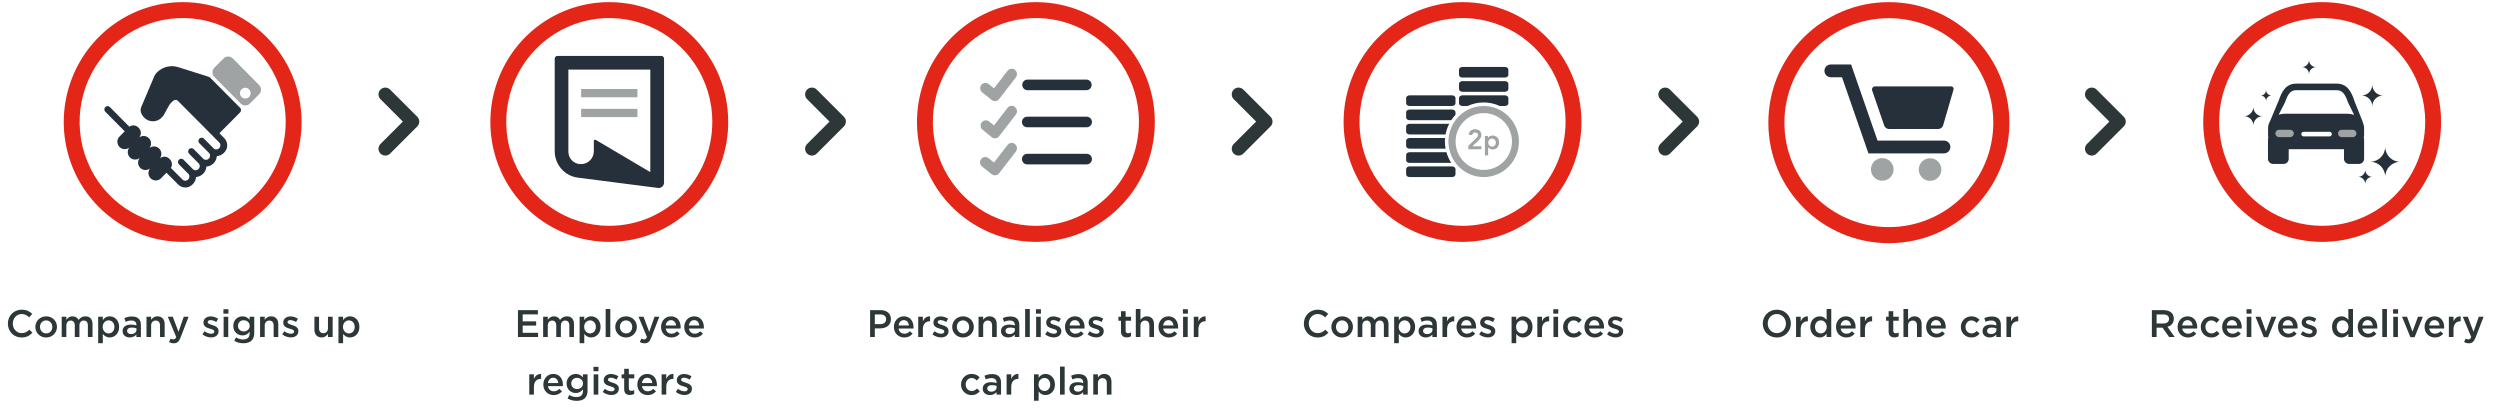 <svg height="192" viewBox="0 0 1172 192" width="1172" xmlns="http://www.w3.org/2000/svg"><g fill="none" fill-rule="evenodd"><g fill-rule="nonzero"><g fill="#2d3737" transform="translate(242.818 144.86)"><path d="m0 13.14h9.432v-1.98h-7.218v-3.384h6.318v-1.98h-6.318v-3.276h7.128v-1.98h-9.342z"/><path d="m11.808 13.14h2.178v-5.364c0-1.458.828-2.358 2.034-2.358s1.926.828 1.926 2.304v5.418h2.178v-5.364c0-1.53.846-2.358 2.034-2.358 1.224 0 1.926.81 1.926 2.322v5.4h2.178v-6.066c0-2.322-1.26-3.636-3.33-3.636-1.44 0-2.448.666-3.204 1.674-.504-1.008-1.476-1.674-2.844-1.674-1.458 0-2.286.792-2.898 1.638v-1.44h-2.178z"/><path d="m28.908 16.02h2.178v-4.356c.666.882 1.656 1.674 3.24 1.674 2.25 0 4.41-1.782 4.41-4.932v-.036c0-3.168-2.178-4.932-4.41-4.932-1.548 0-2.538.792-3.24 1.782v-1.584h-2.178zm4.896-4.572c-1.476 0-2.772-1.224-2.772-3.042v-.036c0-1.818 1.296-3.042 2.772-3.042s2.718 1.206 2.718 3.042v.036c0 1.872-1.224 3.042-2.718 3.042z"/><path d="m41.112 13.14h2.178v-13.14h-2.178z"/><path d="m50.652 13.356c2.934 0 5.094-2.25 5.094-4.95v-.036c0-2.718-2.142-4.932-5.058-4.932s-5.076 2.25-5.076 4.968v.036c0 2.7 2.142 4.914 5.04 4.914zm.036-1.908c-1.692 0-2.898-1.386-2.898-3.042v-.036c0-1.656 1.116-3.024 2.862-3.024 1.71 0 2.916 1.386 2.916 3.06v.036c0 1.638-1.116 3.006-2.88 3.006z"/><path d="m61.542 10.692-2.682-7.056h-2.34l3.96 9.522c-.36.81-.738 1.08-1.35 1.08-.45 0-.882-.144-1.278-.36l-.738 1.62c.666.36 1.35.576 2.25.576 1.53 0 2.376-.72 3.132-2.664l3.78-9.774h-2.268z"/><path d="m71.964 13.356c1.746 0 2.988-.702 3.888-1.782l-1.278-1.134c-.756.738-1.512 1.134-2.574 1.134-1.404 0-2.502-.864-2.736-2.412h6.984c.018-.216.036-.414.036-.612 0-2.736-1.53-5.112-4.554-5.112-2.718 0-4.644 2.232-4.644 4.95v.036c0 2.934 2.124 4.932 4.878 4.932zm-2.718-5.634c.198-1.476 1.134-2.502 2.466-2.502 1.44 0 2.268 1.098 2.412 2.502z"/><path d="m82.836 13.356c1.746 0 2.988-.702 3.888-1.782l-1.278-1.134c-.756.738-1.512 1.134-2.574 1.134-1.404 0-2.502-.864-2.736-2.412h6.984c.018-.216.036-.414.036-.612 0-2.736-1.53-5.112-4.554-5.112-2.718 0-4.644 2.232-4.644 4.95v.036c0 2.934 2.124 4.932 4.878 4.932zm-2.718-5.634c.198-1.476 1.134-2.502 2.466-2.502 1.44 0 2.268 1.098 2.412 2.502z"/><path d="m5.301 40.14h2.178v-3.618c0-2.52 1.332-3.762 3.24-3.762h.126v-2.304c-1.674-.072-2.772.9-3.366 2.322v-2.142h-2.178z"/><path d="m16.767 40.356c1.746 0 2.988-.702 3.888-1.782l-1.278-1.134c-.756.738-1.512 1.134-2.574 1.134-1.404 0-2.502-.864-2.736-2.412h6.984c.018-.216.036-.414.036-.612 0-2.736-1.53-5.112-4.554-5.112-2.718 0-4.644 2.232-4.644 4.95v.036c0 2.934 2.124 4.932 4.878 4.932zm-2.718-5.634c.198-1.476 1.134-2.502 2.466-2.502 1.44 0 2.268 1.098 2.412 2.502z"/><path d="m27.513 43.056c1.71 0 3.042-.414 3.906-1.278.792-.792 1.206-1.98 1.206-3.582v-7.56h-2.178v1.422c-.738-.882-1.728-1.62-3.33-1.62-2.214 0-4.32 1.656-4.32 4.464v.036c0 2.79 2.088 4.446 4.32 4.446 1.566 0 2.556-.72 3.348-1.746v.738c0 1.908-1.062 2.916-3.006 2.916-1.296 0-2.358-.378-3.384-1.008l-.81 1.638c1.224.738 2.682 1.134 4.248 1.134zm.18-5.526c-1.494 0-2.7-1.062-2.7-2.61v-.036c0-1.566 1.188-2.61 2.7-2.61s2.79 1.062 2.79 2.61v.036c0 1.548-1.278 2.61-2.79 2.61z"/><path d="m35.397 29.178h2.34v-2.07h-2.34zm.09 10.962h2.178v-9.504h-2.178z"/><path d="m43.767 40.32c1.98 0 3.528-.99 3.528-2.988v-.036c0-1.71-1.566-2.34-2.952-2.772-1.116-.36-2.142-.648-2.142-1.35v-.036c0-.54.486-.936 1.332-.936.792 0 1.764.342 2.682.9l.864-1.548c-1.008-.666-2.304-1.08-3.492-1.08-1.89 0-3.384 1.098-3.384 2.898v.036c0 1.818 1.566 2.394 2.97 2.79 1.116.342 2.124.594 2.124 1.332v.036c0 .63-.54 1.026-1.476 1.026-.972 0-2.07-.396-3.114-1.17l-.972 1.476c1.188.936 2.682 1.422 4.032 1.422z"/><path d="m52.533 40.302c.828 0 1.422-.18 1.962-.486v-1.782c-.432.216-.864.324-1.35.324-.738 0-1.17-.342-1.17-1.188v-4.662h2.556v-1.872h-2.556v-2.61h-2.178v2.61h-1.206v1.872h1.206v5.004c0 2.088 1.134 2.79 2.736 2.79z"/><path d="m60.831 40.356c1.746 0 2.988-.702 3.888-1.782l-1.278-1.134c-.756.738-1.512 1.134-2.574 1.134-1.404 0-2.502-.864-2.736-2.412h6.984c.018-.216.036-.414.036-.612 0-2.736-1.53-5.112-4.554-5.112-2.718 0-4.644 2.232-4.644 4.95v.036c0 2.934 2.124 4.932 4.878 4.932zm-2.718-5.634c.198-1.476 1.134-2.502 2.466-2.502 1.44 0 2.268 1.098 2.412 2.502z"/><path d="m67.347 40.14h2.178v-3.618c0-2.52 1.332-3.762 3.24-3.762h.126v-2.304c-1.674-.072-2.772.9-3.366 2.322v-2.142h-2.178z"/><path d="m78.039 40.32c1.98 0 3.528-.99 3.528-2.988v-.036c0-1.71-1.566-2.34-2.952-2.772-1.116-.36-2.142-.648-2.142-1.35v-.036c0-.54.486-.936 1.332-.936.792 0 1.764.342 2.682.9l.864-1.548c-1.008-.666-2.304-1.08-3.492-1.08-1.89 0-3.384 1.098-3.384 2.898v.036c0 1.818 1.566 2.394 2.97 2.79 1.116.342 2.124.594 2.124 1.332v.036c0 .63-.54 1.026-1.476 1.026-.972 0-2.07-.396-3.114-1.17l-.972 1.476c1.188.936 2.682 1.422 4.032 1.422z"/></g><g fill="#2d3737" transform="translate(3.686 144.968)"><path d="m6.408 13.248c2.358 0 3.798-.864 5.112-2.232l-1.422-1.44c-1.08 1.008-2.07 1.62-3.618 1.62-2.412 0-4.158-1.998-4.158-4.464v-.036c0-2.466 1.764-4.446 4.158-4.446 1.44 0 2.52.63 3.528 1.566l1.422-1.638c-1.206-1.152-2.61-1.962-4.932-1.962-3.816 0-6.498 2.934-6.498 6.516v.036c0 3.618 2.736 6.48 6.408 6.48z"/><path d="m17.928 13.248c2.934 0 5.094-2.25 5.094-4.95v-.036c0-2.718-2.142-4.932-5.058-4.932s-5.076 2.25-5.076 4.968v.036c0 2.7 2.142 4.914 5.04 4.914zm.036-1.908c-1.692 0-2.898-1.386-2.898-3.042v-.036c0-1.656 1.116-3.024 2.862-3.024 1.71 0 2.916 1.386 2.916 3.06v.036c0 1.638-1.116 3.006-2.88 3.006z"/><path d="m25.236 13.032h2.178v-5.364c0-1.458.828-2.358 2.034-2.358s1.926.828 1.926 2.304v5.418h2.178v-5.364c0-1.53.846-2.358 2.034-2.358 1.224 0 1.926.81 1.926 2.322v5.4h2.178v-6.066c0-2.322-1.26-3.636-3.33-3.636-1.44 0-2.448.666-3.204 1.674-.504-1.008-1.476-1.674-2.844-1.674-1.458 0-2.286.792-2.898 1.638v-1.44h-2.178z"/><path d="m42.336 15.912h2.178v-4.356c.666.882 1.656 1.674 3.24 1.674 2.25 0 4.41-1.782 4.41-4.932v-.036c0-3.168-2.178-4.932-4.41-4.932-1.548 0-2.538.792-3.24 1.782v-1.584h-2.178zm4.896-4.572c-1.476 0-2.772-1.224-2.772-3.042v-.036c0-1.818 1.296-3.042 2.772-3.042s2.718 1.206 2.718 3.042v.036c0 1.872-1.224 3.042-2.718 3.042z"/><path d="m57.15 13.23c1.458 0 2.448-.612 3.096-1.386v1.188h2.124v-5.634c0-1.242-.324-2.25-1.026-2.934-.666-.684-1.728-1.062-3.15-1.062-1.512 0-2.538.306-3.582.774l.576 1.71c.864-.36 1.656-.594 2.718-.594 1.53 0 2.358.72 2.358 2.07v.234c-.738-.234-1.494-.396-2.556-.396-2.322 0-3.924 1.008-3.924 3.06v.036c0 1.908 1.584 2.934 3.366 2.934zm.612-1.584c-1.044 0-1.854-.522-1.854-1.44v-.036c0-.99.828-1.584 2.232-1.584.864 0 1.602.162 2.16.378v.648c0 1.206-1.098 2.034-2.538 2.034z"/><path d="m64.98 13.032h2.178v-5.364c0-1.476.882-2.358 2.142-2.358 1.296 0 2.034.846 2.034 2.322v5.4h2.178v-6.066c0-2.196-1.242-3.636-3.384-3.636-1.476 0-2.358.774-2.97 1.656v-1.458h-2.178z"/><path d="m79.992 10.584-2.682-7.056h-2.34l3.96 9.522c-.36.81-.738 1.08-1.35 1.08-.45 0-.882-.144-1.278-.36l-.738 1.62c.666.36 1.35.576 2.25.576 1.53 0 2.376-.72 3.132-2.664l3.78-9.774h-2.268z"/><path d="m95.256 13.212c1.98 0 3.528-.99 3.528-2.988v-.036c0-1.71-1.566-2.34-2.952-2.772-1.116-.36-2.142-.648-2.142-1.35v-.036c0-.54.486-.936 1.332-.936.792 0 1.764.342 2.682.9l.864-1.548c-1.008-.666-2.304-1.08-3.492-1.08-1.89 0-3.384 1.098-3.384 2.898v.036c0 1.818 1.566 2.394 2.97 2.79 1.116.342 2.124.594 2.124 1.332v.036c0 .63-.54 1.026-1.476 1.026-.972 0-2.07-.396-3.114-1.17l-.972 1.476c1.188.936 2.682 1.422 4.032 1.422z"/><path d="m101.052 2.07h2.34v-2.07h-2.34zm.09 10.962h2.178v-9.504h-2.178z"/><path d="m110.394 15.948c1.71 0 3.042-.414 3.906-1.278.792-.792 1.206-1.98 1.206-3.582v-7.56h-2.178v1.422c-.738-.882-1.728-1.62-3.33-1.62-2.214 0-4.32 1.656-4.32 4.464v.036c0 2.79 2.088 4.446 4.32 4.446 1.566 0 2.556-.72 3.348-1.746v.738c0 1.908-1.062 2.916-3.006 2.916-1.296 0-2.358-.378-3.384-1.008l-.81 1.638c1.224.738 2.682 1.134 4.248 1.134zm.18-5.526c-1.494 0-2.7-1.062-2.7-2.61v-.036c0-1.566 1.188-2.61 2.7-2.61s2.79 1.062 2.79 2.61v.036c0 1.548-1.278 2.61-2.79 2.61z"/><path d="m118.242 13.032h2.178v-5.364c0-1.476.882-2.358 2.142-2.358 1.296 0 2.034.846 2.034 2.322v5.4h2.178v-6.066c0-2.196-1.242-3.636-3.384-3.636-1.476 0-2.358.774-2.97 1.656v-1.458h-2.178z"/><path d="m132.66 13.212c1.98 0 3.528-.99 3.528-2.988v-.036c0-1.71-1.566-2.34-2.952-2.772-1.116-.36-2.142-.648-2.142-1.35v-.036c0-.54.486-.936 1.332-.936.792 0 1.764.342 2.682.9l.864-1.548c-1.008-.666-2.304-1.08-3.492-1.08-1.89 0-3.384 1.098-3.384 2.898v.036c0 1.818 1.566 2.394 2.97 2.79 1.116.342 2.124.594 2.124 1.332v.036c0 .63-.54 1.026-1.476 1.026-.972 0-2.07-.396-3.114-1.17l-.972 1.476c1.188.936 2.682 1.422 4.032 1.422z"/><path d="m147.096 13.23c1.476 0 2.358-.774 2.97-1.674v1.476h2.196v-9.504h-2.196v5.364c0 1.476-.882 2.34-2.142 2.34-1.296 0-2.034-.828-2.034-2.304v-5.4h-2.178v6.048c0 2.214 1.242 3.654 3.384 3.654z"/><path d="m154.98 15.912h2.178v-4.356c.666.882 1.656 1.674 3.24 1.674 2.25 0 4.41-1.782 4.41-4.932v-.036c0-3.168-2.178-4.932-4.41-4.932-1.548 0-2.538.792-3.24 1.782v-1.584h-2.178zm4.896-4.572c-1.476 0-2.772-1.224-2.772-3.042v-.036c0-1.818 1.296-3.042 2.772-3.042s2.718 1.206 2.718 3.042v.036c0 1.872-1.224 3.042-2.718 3.042z"/></g><g fill="#2d3737" transform="translate(407.907 144.86)"><path d="m0 13.14h2.214v-4.05h2.502c2.772 0 5.04-1.476 5.04-4.302v-.036c0-2.538-1.836-4.212-4.788-4.212h-4.968zm2.214-6.048v-4.536h2.574c1.656 0 2.718.774 2.718 2.25v.036c0 1.314-1.044 2.25-2.718 2.25z"/><path d="m16.038 13.356c1.746 0 2.988-.702 3.888-1.782l-1.278-1.134c-.756.738-1.512 1.134-2.574 1.134-1.404 0-2.502-.864-2.736-2.412h6.984c.018-.216.036-.414.036-.612 0-2.736-1.53-5.112-4.554-5.112-2.718 0-4.644 2.232-4.644 4.95v.036c0 2.934 2.124 4.932 4.878 4.932zm-2.718-5.634c.198-1.476 1.134-2.502 2.466-2.502 1.44 0 2.268 1.098 2.412 2.502z"/><path d="m22.554 13.14h2.178v-3.618c0-2.52 1.332-3.762 3.24-3.762h.126v-2.304c-1.674-.072-2.772.9-3.366 2.322v-2.142h-2.178z"/><path d="m33.246 13.32c1.98 0 3.528-.99 3.528-2.988v-.036c0-1.71-1.566-2.34-2.952-2.772-1.116-.36-2.142-.648-2.142-1.35v-.036c0-.54.486-.936 1.332-.936.792 0 1.764.342 2.682.9l.864-1.548c-1.008-.666-2.304-1.08-3.492-1.08-1.89 0-3.384 1.098-3.384 2.898v.036c0 1.818 1.566 2.394 2.97 2.79 1.116.342 2.124.594 2.124 1.332v.036c0 .63-.54 1.026-1.476 1.026-.972 0-2.07-.396-3.114-1.17l-.972 1.476c1.188.936 2.682 1.422 4.032 1.422z"/><path d="m43.524 13.356c2.934 0 5.094-2.25 5.094-4.95v-.036c0-2.718-2.142-4.932-5.058-4.932s-5.076 2.25-5.076 4.968v.036c0 2.7 2.142 4.914 5.04 4.914zm.036-1.908c-1.692 0-2.898-1.386-2.898-3.042v-.036c0-1.656 1.116-3.024 2.862-3.024 1.71 0 2.916 1.386 2.916 3.06v.036c0 1.638-1.116 3.006-2.88 3.006z"/><path d="m50.832 13.14h2.178v-5.364c0-1.476.882-2.358 2.142-2.358 1.296 0 2.034.846 2.034 2.322v5.4h2.178v-6.066c0-2.196-1.242-3.636-3.384-3.636-1.476 0-2.358.774-2.97 1.656v-1.458h-2.178z"/><path d="m64.728 13.338c1.458 0 2.448-.612 3.096-1.386v1.188h2.124v-5.634c0-1.242-.324-2.25-1.026-2.934-.666-.684-1.728-1.062-3.15-1.062-1.512 0-2.538.306-3.582.774l.576 1.71c.864-.36 1.656-.594 2.718-.594 1.53 0 2.358.72 2.358 2.07v.234c-.738-.234-1.494-.396-2.556-.396-2.322 0-3.924 1.008-3.924 3.06v.036c0 1.908 1.584 2.934 3.366 2.934zm.612-1.584c-1.044 0-1.854-.522-1.854-1.44v-.036c0-.99.828-1.584 2.232-1.584.864 0 1.602.162 2.16.378v.648c0 1.206-1.098 2.034-2.538 2.034z"/><path d="m72.684 13.14h2.178v-13.14h-2.178z"/><path d="m77.742 2.178h2.34v-2.07h-2.34zm.09 10.962h2.178v-9.504h-2.178z"/><path d="m86.112 13.32c1.98 0 3.528-.99 3.528-2.988v-.036c0-1.71-1.566-2.34-2.952-2.772-1.116-.36-2.142-.648-2.142-1.35v-.036c0-.54.486-.936 1.332-.936.792 0 1.764.342 2.682.9l.864-1.548c-1.008-.666-2.304-1.08-3.492-1.08-1.89 0-3.384 1.098-3.384 2.898v.036c0 1.818 1.566 2.394 2.97 2.79 1.116.342 2.124.594 2.124 1.332v.036c0 .63-.54 1.026-1.476 1.026-.972 0-2.07-.396-3.114-1.17l-.972 1.476c1.188.936 2.682 1.422 4.032 1.422z"/><path d="m96.228 13.356c1.746 0 2.988-.702 3.888-1.782l-1.278-1.134c-.756.738-1.512 1.134-2.574 1.134-1.404 0-2.502-.864-2.736-2.412h6.984c.018-.216.036-.414.036-.612 0-2.736-1.53-5.112-4.554-5.112-2.718 0-4.644 2.232-4.644 4.95v.036c0 2.934 2.124 4.932 4.878 4.932zm-2.718-5.634c.198-1.476 1.134-2.502 2.466-2.502 1.44 0 2.268 1.098 2.412 2.502z"/><path d="m106.002 13.32c1.98 0 3.528-.99 3.528-2.988v-.036c0-1.71-1.566-2.34-2.952-2.772-1.116-.36-2.142-.648-2.142-1.35v-.036c0-.54.486-.936 1.332-.936.792 0 1.764.342 2.682.9l.864-1.548c-1.008-.666-2.304-1.08-3.492-1.08-1.89 0-3.384 1.098-3.384 2.898v.036c0 1.818 1.566 2.394 2.97 2.79 1.116.342 2.124.594 2.124 1.332v.036c0 .63-.54 1.026-1.476 1.026-.972 0-2.07-.396-3.114-1.17l-.972 1.476c1.188.936 2.682 1.422 4.032 1.422z"/><path d="m120.348 13.302c.828 0 1.422-.18 1.962-.486v-1.782c-.432.216-.864.324-1.35.324-.738 0-1.17-.342-1.17-1.188v-4.662h2.556v-1.872h-2.556v-2.61h-2.178v2.61h-1.206v1.872h1.206v5.004c0 2.088 1.134 2.79 2.736 2.79z"/><path d="m124.56 13.14h2.178v-5.364c0-1.476.882-2.358 2.142-2.358 1.296 0 2.034.846 2.034 2.322v5.4h2.178v-6.066c0-2.196-1.242-3.636-3.384-3.636-1.476 0-2.358.774-2.97 1.656v-5.094h-2.178z"/><path d="m140.076 13.356c1.746 0 2.988-.702 3.888-1.782l-1.278-1.134c-.756.738-1.512 1.134-2.574 1.134-1.404 0-2.502-.864-2.736-2.412h6.984c.018-.216.036-.414.036-.612 0-2.736-1.53-5.112-4.554-5.112-2.718 0-4.644 2.232-4.644 4.95v.036c0 2.934 2.124 4.932 4.878 4.932zm-2.718-5.634c.198-1.476 1.134-2.502 2.466-2.502 1.44 0 2.268 1.098 2.412 2.502z"/><path d="m146.628 2.178h2.34v-2.07h-2.34zm.09 10.962h2.178v-9.504h-2.178z"/><path d="m151.74 13.14h2.178v-3.618c0-2.52 1.332-3.762 3.24-3.762h.126v-2.304c-1.674-.072-2.772.9-3.366 2.322v-2.142h-2.178z"/><path d="m47.538 40.356c1.854 0 2.952-.738 3.888-1.782l-1.314-1.296c-.684.702-1.44 1.17-2.466 1.17-1.674 0-2.844-1.35-2.844-3.042v-.036c0-1.656 1.17-3.024 2.754-3.024 1.08 0 1.782.486 2.448 1.188l1.368-1.458c-.9-.972-2.016-1.638-3.798-1.638-2.862 0-4.95 2.268-4.95 4.968v.036c0 2.7 2.088 4.914 4.914 4.914z"/><path d="m56.16 40.338c1.458 0 2.448-.612 3.096-1.386v1.188h2.124v-5.634c0-1.242-.324-2.25-1.026-2.934-.666-.684-1.728-1.062-3.15-1.062-1.512 0-2.538.306-3.582.774l.576 1.71c.864-.36 1.656-.594 2.718-.594 1.53 0 2.358.72 2.358 2.07v.234c-.738-.234-1.494-.396-2.556-.396-2.322 0-3.924 1.008-3.924 3.06v.036c0 1.908 1.584 2.934 3.366 2.934zm.612-1.584c-1.044 0-1.854-.522-1.854-1.44v-.036c0-.99.828-1.584 2.232-1.584.864 0 1.602.162 2.16.378v.648c0 1.206-1.098 2.034-2.538 2.034z"/><path d="m63.99 40.14h2.178v-3.618c0-2.52 1.332-3.762 3.24-3.762h.126v-2.304c-1.674-.072-2.772.9-3.366 2.322v-2.142h-2.178z"/><path d="m76.824 43.02h2.178v-4.356c.666.882 1.656 1.674 3.24 1.674 2.25 0 4.41-1.782 4.41-4.932v-.036c0-3.168-2.178-4.932-4.41-4.932-1.548 0-2.538.792-3.24 1.782v-1.584h-2.178zm4.896-4.572c-1.476 0-2.772-1.224-2.772-3.042v-.036c0-1.818 1.296-3.042 2.772-3.042s2.718 1.206 2.718 3.042v.036c0 1.872-1.224 3.042-2.718 3.042z"/><path d="m89.028 40.14h2.178v-13.14h-2.178z"/><path d="m96.786 40.338c1.458 0 2.448-.612 3.096-1.386v1.188h2.124v-5.634c0-1.242-.324-2.25-1.026-2.934-.666-.684-1.728-1.062-3.15-1.062-1.512 0-2.538.306-3.582.774l.576 1.71c.864-.36 1.656-.594 2.718-.594 1.53 0 2.358.72 2.358 2.07v.234c-.738-.234-1.494-.396-2.556-.396-2.322 0-3.924 1.008-3.924 3.06v.036c0 1.908 1.584 2.934 3.366 2.934zm.612-1.584c-1.044 0-1.854-.522-1.854-1.44v-.036c0-.99.828-1.584 2.232-1.584.864 0 1.602.162 2.16.378v.648c0 1.206-1.098 2.034-2.538 2.034z"/><path d="m104.616 40.14h2.178v-5.364c0-1.476.882-2.358 2.142-2.358 1.296 0 2.034.846 2.034 2.322v5.4h2.178v-6.066c0-2.196-1.242-3.636-3.384-3.636-1.476 0-2.358.774-2.97 1.656v-1.458h-2.178z"/></g><g fill="#2d3737" transform="translate(611.246 144.968)"><path d="m6.408 13.248c2.358 0 3.798-.864 5.112-2.232l-1.422-1.44c-1.08 1.008-2.07 1.62-3.618 1.62-2.412 0-4.158-1.998-4.158-4.464v-.036c0-2.466 1.764-4.446 4.158-4.446 1.44 0 2.52.63 3.528 1.566l1.422-1.638c-1.206-1.152-2.61-1.962-4.932-1.962-3.816 0-6.498 2.934-6.498 6.516v.036c0 3.618 2.736 6.48 6.408 6.48z"/><path d="m17.928 13.248c2.934 0 5.094-2.25 5.094-4.95v-.036c0-2.718-2.142-4.932-5.058-4.932s-5.076 2.25-5.076 4.968v.036c0 2.7 2.142 4.914 5.04 4.914zm.036-1.908c-1.692 0-2.898-1.386-2.898-3.042v-.036c0-1.656 1.116-3.024 2.862-3.024 1.71 0 2.916 1.386 2.916 3.06v.036c0 1.638-1.116 3.006-2.88 3.006z"/><path d="m25.236 13.032h2.178v-5.364c0-1.458.828-2.358 2.034-2.358s1.926.828 1.926 2.304v5.418h2.178v-5.364c0-1.53.846-2.358 2.034-2.358 1.224 0 1.926.81 1.926 2.322v5.4h2.178v-6.066c0-2.322-1.26-3.636-3.33-3.636-1.44 0-2.448.666-3.204 1.674-.504-1.008-1.476-1.674-2.844-1.674-1.458 0-2.286.792-2.898 1.638v-1.44h-2.178z"/><path d="m42.336 15.912h2.178v-4.356c.666.882 1.656 1.674 3.24 1.674 2.25 0 4.41-1.782 4.41-4.932v-.036c0-3.168-2.178-4.932-4.41-4.932-1.548 0-2.538.792-3.24 1.782v-1.584h-2.178zm4.896-4.572c-1.476 0-2.772-1.224-2.772-3.042v-.036c0-1.818 1.296-3.042 2.772-3.042s2.718 1.206 2.718 3.042v.036c0 1.872-1.224 3.042-2.718 3.042z"/><path d="m57.15 13.23c1.458 0 2.448-.612 3.096-1.386v1.188h2.124v-5.634c0-1.242-.324-2.25-1.026-2.934-.666-.684-1.728-1.062-3.15-1.062-1.512 0-2.538.306-3.582.774l.576 1.71c.864-.36 1.656-.594 2.718-.594 1.53 0 2.358.72 2.358 2.07v.234c-.738-.234-1.494-.396-2.556-.396-2.322 0-3.924 1.008-3.924 3.06v.036c0 1.908 1.584 2.934 3.366 2.934zm.612-1.584c-1.044 0-1.854-.522-1.854-1.44v-.036c0-.99.828-1.584 2.232-1.584.864 0 1.602.162 2.16.378v.648c0 1.206-1.098 2.034-2.538 2.034z"/><path d="m64.98 13.032h2.178v-3.618c0-2.52 1.332-3.762 3.24-3.762h.126v-2.304c-1.674-.072-2.772.9-3.366 2.322v-2.142h-2.178z"/><path d="m76.446 13.248c1.746 0 2.988-.702 3.888-1.782l-1.278-1.134c-.756.738-1.512 1.134-2.574 1.134-1.404 0-2.502-.864-2.736-2.412h6.984c.018-.216.036-.414.036-.612 0-2.736-1.53-5.112-4.554-5.112-2.718 0-4.644 2.232-4.644 4.95v.036c0 2.934 2.124 4.932 4.878 4.932zm-2.718-5.634c.198-1.476 1.134-2.502 2.466-2.502 1.44 0 2.268 1.098 2.412 2.502z"/><path d="m86.22 13.212c1.98 0 3.528-.99 3.528-2.988v-.036c0-1.71-1.566-2.34-2.952-2.772-1.116-.36-2.142-.648-2.142-1.35v-.036c0-.54.486-.936 1.332-.936.792 0 1.764.342 2.682.9l.864-1.548c-1.008-.666-2.304-1.08-3.492-1.08-1.89 0-3.384 1.098-3.384 2.898v.036c0 1.818 1.566 2.394 2.97 2.79 1.116.342 2.124.594 2.124 1.332v.036c0 .63-.54 1.026-1.476 1.026-.972 0-2.07-.396-3.114-1.17l-.972 1.476c1.188.936 2.682 1.422 4.032 1.422z"/><path d="m97.38 15.912h2.178v-4.356c.666.882 1.656 1.674 3.24 1.674 2.25 0 4.41-1.782 4.41-4.932v-.036c0-3.168-2.178-4.932-4.41-4.932-1.548 0-2.538.792-3.24 1.782v-1.584h-2.178zm4.896-4.572c-1.476 0-2.772-1.224-2.772-3.042v-.036c0-1.818 1.296-3.042 2.772-3.042s2.718 1.206 2.718 3.042v.036c0 1.872-1.224 3.042-2.718 3.042z"/><path d="m109.458 13.032h2.178v-3.618c0-2.52 1.332-3.762 3.24-3.762h.126v-2.304c-1.674-.072-2.772.9-3.366 2.322v-2.142h-2.178z"/><path d="m116.928 2.07h2.34v-2.07h-2.34zm.09 10.962h2.178v-9.504h-2.178z"/><path d="m126.432 13.248c1.854 0 2.952-.738 3.888-1.782l-1.314-1.296c-.684.702-1.44 1.17-2.466 1.17-1.674 0-2.844-1.35-2.844-3.042v-.036c0-1.656 1.17-3.024 2.754-3.024 1.08 0 1.782.486 2.448 1.188l1.368-1.458c-.9-.972-2.016-1.638-3.798-1.638-2.862 0-4.95 2.268-4.95 4.968v.036c0 2.7 2.088 4.914 4.914 4.914z"/><path d="m136.404 13.248c1.746 0 2.988-.702 3.888-1.782l-1.278-1.134c-.756.738-1.512 1.134-2.574 1.134-1.404 0-2.502-.864-2.736-2.412h6.984c.018-.216.036-.414.036-.612 0-2.736-1.53-5.112-4.554-5.112-2.718 0-4.644 2.232-4.644 4.95v.036c0 2.934 2.124 4.932 4.878 4.932zm-2.718-5.634c.198-1.476 1.134-2.502 2.466-2.502 1.44 0 2.268 1.098 2.412 2.502z"/><path d="m146.178 13.212c1.98 0 3.528-.99 3.528-2.988v-.036c0-1.71-1.566-2.34-2.952-2.772-1.116-.36-2.142-.648-2.142-1.35v-.036c0-.54.486-.936 1.332-.936.792 0 1.764.342 2.682.9l.864-1.548c-1.008-.666-2.304-1.08-3.492-1.08-1.89 0-3.384 1.098-3.384 2.898v.036c0 1.818 1.566 2.394 2.97 2.79 1.116.342 2.124.594 2.124 1.332v.036c0 .63-.54 1.026-1.476 1.026-.972 0-2.07-.396-3.114-1.17l-.972 1.476c1.188.936 2.682 1.422 4.032 1.422z"/></g><g fill="#2d3737" transform="translate(826.384 144.86)"><path d="m6.57 13.356c3.87 0 6.606-2.97 6.606-6.516v-.036c0-3.546-2.7-6.48-6.57-6.48s-6.606 2.97-6.606 6.516v.036c0 3.546 2.7 6.48 6.57 6.48zm.036-2.052c-2.502 0-4.284-2.016-4.284-4.464v-.036c0-2.448 1.746-4.446 4.248-4.446s4.284 2.034 4.284 4.482v.036c0 2.448-1.746 4.428-4.248 4.428z"/><path d="m15.606 13.14h2.178v-3.618c0-2.52 1.332-3.762 3.24-3.762h.126v-2.304c-1.674-.072-2.772.9-3.366 2.322v-2.142h-2.178z"/><path d="m26.694 13.338c1.548 0 2.538-.792 3.24-1.782v1.584h2.178v-13.14h-2.178v5.112c-.684-.9-1.674-1.674-3.24-1.674-2.268 0-4.41 1.782-4.41 4.932v.036c0 3.15 2.178 4.932 4.41 4.932zm.522-1.89c-1.476 0-2.736-1.206-2.736-3.042v-.036c0-1.89 1.242-3.042 2.736-3.042 1.458 0 2.754 1.206 2.754 3.042v.036c0 1.818-1.296 3.042-2.754 3.042z"/><path d="m39.204 13.356c1.746 0 2.988-.702 3.888-1.782l-1.278-1.134c-.756.738-1.512 1.134-2.574 1.134-1.404 0-2.502-.864-2.736-2.412h6.984c.018-.216.036-.414.036-.612 0-2.736-1.53-5.112-4.554-5.112-2.718 0-4.644 2.232-4.644 4.95v.036c0 2.934 2.124 4.932 4.878 4.932zm-2.718-5.634c.198-1.476 1.134-2.502 2.466-2.502 1.44 0 2.268 1.098 2.412 2.502z"/><path d="m45.72 13.14h2.178v-3.618c0-2.52 1.332-3.762 3.24-3.762h.126v-2.304c-1.674-.072-2.772.9-3.366 2.322v-2.142h-2.178z"/><path d="m61.74 13.302c.828 0 1.422-.18 1.962-.486v-1.782c-.432.216-.864.324-1.35.324-.738 0-1.17-.342-1.17-1.188v-4.662h2.556v-1.872h-2.556v-2.61h-2.178v2.61h-1.206v1.872h1.206v5.004c0 2.088 1.134 2.79 2.736 2.79z"/><path d="m65.952 13.14h2.178v-5.364c0-1.476.882-2.358 2.142-2.358 1.296 0 2.034.846 2.034 2.322v5.4h2.178v-6.066c0-2.196-1.242-3.636-3.384-3.636-1.476 0-2.358.774-2.97 1.656v-5.094h-2.178z"/><path d="m81.468 13.356c1.746 0 2.988-.702 3.888-1.782l-1.278-1.134c-.756.738-1.512 1.134-2.574 1.134-1.404 0-2.502-.864-2.736-2.412h6.984c.018-.216.036-.414.036-.612 0-2.736-1.53-5.112-4.554-5.112-2.718 0-4.644 2.232-4.644 4.95v.036c0 2.934 2.124 4.932 4.878 4.932zm-2.718-5.634c.198-1.476 1.134-2.502 2.466-2.502 1.44 0 2.268 1.098 2.412 2.502z"/><path d="m97.776 13.356c1.854 0 2.952-.738 3.888-1.782l-1.314-1.296c-.684.702-1.44 1.17-2.466 1.17-1.674 0-2.844-1.35-2.844-3.042v-.036c0-1.656 1.17-3.024 2.754-3.024 1.08 0 1.782.486 2.448 1.188l1.368-1.458c-.9-.972-2.016-1.638-3.798-1.638-2.862 0-4.95 2.268-4.95 4.968v.036c0 2.7 2.088 4.914 4.914 4.914z"/><path d="m106.398 13.338c1.458 0 2.448-.612 3.096-1.386v1.188h2.124v-5.634c0-1.242-.324-2.25-1.026-2.934-.666-.684-1.728-1.062-3.15-1.062-1.512 0-2.538.306-3.582.774l.576 1.71c.864-.36 1.656-.594 2.718-.594 1.53 0 2.358.72 2.358 2.07v.234c-.738-.234-1.494-.396-2.556-.396-2.322 0-3.924 1.008-3.924 3.06v.036c0 1.908 1.584 2.934 3.366 2.934zm.612-1.584c-1.044 0-1.854-.522-1.854-1.44v-.036c0-.99.828-1.584 2.232-1.584.864 0 1.602.162 2.16.378v.648c0 1.206-1.098 2.034-2.538 2.034z"/><path d="m114.228 13.14h2.178v-3.618c0-2.52 1.332-3.762 3.24-3.762h.126v-2.304c-1.674-.072-2.772.9-3.366 2.322v-2.142h-2.178z"/></g><g fill="#2d3737" transform="translate(1008.798 144.86)"><path d="m0 13.14h2.214v-4.392h2.772l3.096 4.392h2.628l-3.402-4.77c1.746-.504 2.988-1.746 2.988-3.816v-.036c0-1.098-.378-2.034-1.044-2.718-.81-.792-2.052-1.26-3.636-1.26h-5.616zm2.214-6.354v-4.23h3.222c1.638 0 2.61.738 2.61 2.088v.036c0 1.278-1.008 2.106-2.592 2.106z"/><path d="m16.938 13.356c1.746 0 2.988-.702 3.888-1.782l-1.278-1.134c-.756.738-1.512 1.134-2.574 1.134-1.404 0-2.502-.864-2.736-2.412h6.984c.018-.216.036-.414.036-.612 0-2.736-1.53-5.112-4.554-5.112-2.718 0-4.644 2.232-4.644 4.95v.036c0 2.934 2.124 4.932 4.878 4.932zm-2.718-5.634c.198-1.476 1.134-2.502 2.466-2.502 1.44 0 2.268 1.098 2.412 2.502z"/><path d="m27.846 13.356c1.854 0 2.952-.738 3.888-1.782l-1.314-1.296c-.684.702-1.44 1.17-2.466 1.17-1.674 0-2.844-1.35-2.844-3.042v-.036c0-1.656 1.17-3.024 2.754-3.024 1.08 0 1.782.486 2.448 1.188l1.368-1.458c-.9-.972-2.016-1.638-3.798-1.638-2.862 0-4.95 2.268-4.95 4.968v.036c0 2.7 2.088 4.914 4.914 4.914z"/><path d="m37.818 13.356c1.746 0 2.988-.702 3.888-1.782l-1.278-1.134c-.756.738-1.512 1.134-2.574 1.134-1.404 0-2.502-.864-2.736-2.412h6.984c.018-.216.036-.414.036-.612 0-2.736-1.53-5.112-4.554-5.112-2.718 0-4.644 2.232-4.644 4.95v.036c0 2.934 2.124 4.932 4.878 4.932zm-2.718-5.634c.198-1.476 1.134-2.502 2.466-2.502 1.44 0 2.268 1.098 2.412 2.502z"/><path d="m44.37 2.178h2.34v-2.07h-2.34zm.09 10.962h2.178v-9.504h-2.178z"/><path d="m52.488 13.212h1.962l3.888-9.576h-2.286l-2.574 6.984-2.556-6.984h-2.34z"/><path d="m64.008 13.356c1.746 0 2.988-.702 3.888-1.782l-1.278-1.134c-.756.738-1.512 1.134-2.574 1.134-1.404 0-2.502-.864-2.736-2.412h6.984c.018-.216.036-.414.036-.612 0-2.736-1.53-5.112-4.554-5.112-2.718 0-4.644 2.232-4.644 4.95v.036c0 2.934 2.124 4.932 4.878 4.932zm-2.718-5.634c.198-1.476 1.134-2.502 2.466-2.502 1.44 0 2.268 1.098 2.412 2.502z"/><path d="m73.782 13.32c1.98 0 3.528-.99 3.528-2.988v-.036c0-1.71-1.566-2.34-2.952-2.772-1.116-.36-2.142-.648-2.142-1.35v-.036c0-.54.486-.936 1.332-.936.792 0 1.764.342 2.682.9l.864-1.548c-1.008-.666-2.304-1.08-3.492-1.08-1.89 0-3.384 1.098-3.384 2.898v.036c0 1.818 1.566 2.394 2.97 2.79 1.116.342 2.124.594 2.124 1.332v.036c0 .63-.54 1.026-1.476 1.026-.972 0-2.07-.396-3.114-1.17l-.972 1.476c1.188.936 2.682 1.422 4.032 1.422z"/><path d="m88.866 13.338c1.548 0 2.538-.792 3.24-1.782v1.584h2.178v-13.14h-2.178v5.112c-.684-.9-1.674-1.674-3.24-1.674-2.268 0-4.41 1.782-4.41 4.932v.036c0 3.15 2.178 4.932 4.41 4.932zm.522-1.89c-1.476 0-2.736-1.206-2.736-3.042v-.036c0-1.89 1.242-3.042 2.736-3.042 1.458 0 2.754 1.206 2.754 3.042v.036c0 1.818-1.296 3.042-2.754 3.042z"/><path d="m101.376 13.356c1.746 0 2.988-.702 3.888-1.782l-1.278-1.134c-.756.738-1.512 1.134-2.574 1.134-1.404 0-2.502-.864-2.736-2.412h6.984c.018-.216.036-.414.036-.612 0-2.736-1.53-5.112-4.554-5.112-2.718 0-4.644 2.232-4.644 4.95v.036c0 2.934 2.124 4.932 4.878 4.932zm-2.718-5.634c.198-1.476 1.134-2.502 2.466-2.502 1.44 0 2.268 1.098 2.412 2.502z"/><path d="m108.018 13.14h2.178v-13.14h-2.178z"/><path d="m113.076 2.178h2.34v-2.07h-2.34zm.09 10.962h2.178v-9.504h-2.178z"/><path d="m121.194 13.212h1.962l3.888-9.576h-2.286l-2.574 6.984-2.556-6.984h-2.34z"/><path d="m132.714 13.356c1.746 0 2.988-.702 3.888-1.782l-1.278-1.134c-.756.738-1.512 1.134-2.574 1.134-1.404 0-2.502-.864-2.736-2.412h6.984c.018-.216.036-.414.036-.612 0-2.736-1.53-5.112-4.554-5.112-2.718 0-4.644 2.232-4.644 4.95v.036c0 2.934 2.124 4.932 4.878 4.932zm-2.718-5.634c.198-1.476 1.134-2.502 2.466-2.502 1.44 0 2.268 1.098 2.412 2.502z"/><path d="m139.23 13.14h2.178v-3.618c0-2.52 1.332-3.762 3.24-3.762h.126v-2.304c-1.674-.072-2.772.9-3.366 2.322v-2.142h-2.178z"/><path d="m150.786 10.692-2.682-7.056h-2.34l3.96 9.522c-.36.81-.738 1.08-1.35 1.08-.45 0-.882-.144-1.278-.36l-.738 1.62c.666.36 1.35.576 2.25.576 1.53 0 2.376-.72 3.132-2.664l3.78-9.774h-2.268z"/></g><g transform="translate(229.886 1)"><path d="m111.495 56.193c0 22.729-13.583 43.219-34.415 51.916-20.832 8.697-44.811 3.888-60.753-12.185-15.943-16.073-20.71-40.244-12.079-61.241 8.631-20.997 28.961-34.686 51.51-34.682 30.785.005 55.738 25.162 55.738 56.193zm-7.435 0c.011-19.7-11.754-37.466-29.807-45.012-18.053-7.546-38.838-3.384-52.66 10.543-13.822 13.927-17.958 34.877-10.479 53.078 7.479 18.2 25.1 30.066 44.643 30.062 26.651-.04 48.246-21.807 48.285-48.671z" fill="#e42618"/><path d="m42.547 40.743h26.403v3.869h-26.403z" fill="#a0a3a4"/><path d="m42.547 50.027h26.403v3.869h-26.403z" fill="#a0a3a4"/><path d="m80.106 25.212h-48.662c-.339-.002-.666.132-.906.373-.241.241-.376.569-.376.911v43.012c-.009.126-.009.253 0 .38.008 6.256 4.602 11.543 10.753 12.376l37.945 4.882c.679 0 1.331-.273 1.811-.758.48-.485.748-1.143.745-1.828v-58.064c0-.347-.139-.679-.386-.921-.247-.242-.58-.373-.924-.363zm-5.13 54.476-25.398-15.015c-.601-.38-1.085-.118-1.085.597v4.402c-.004.072-.004.145 0 .217.005 1.601-.622 3.138-1.743 4.272-1.12 1.134-2.642 1.773-4.23 1.776-1.563.049-3.078-.543-4.2-1.64s-1.755-2.606-1.755-4.182c0-.118 0-.28 0-.398v-38.076h38.411z" fill="#25303b"/></g><g transform="translate(29.886 1)"><path d="m68.627 35.401c-.173-.175-.385-.305-.619-.38l-14.026-4.439c-3.573-1.251-7.54-.354-10.242 2.314-.514.494-.934 1.079-1.238 1.727l-6.278 14.808c-.339 1.035-.222 2.168.323 3.11.796 1.601 2.254 2.766 3.982 3.182 2.017.445 4.117-.223 5.515-1.754.381-.369.708-.793.969-1.257l2.125-3.896c.373-.682.837-1.309 1.381-1.862 1.794-1.808 2.69-.985 3.022-.633 3.139 3.056 19.614 19.743 19.614 19.743.476.777.359 1.782-.281 2.428-.641.646-1.638.763-2.409.284l-4.637-4.683c-.371-.444-.96-.64-1.521-.504s-.998.578-1.13 1.143c-.132.566.064 1.158.507 1.531l4.628 4.665c.476.777.359 1.782-.281 2.428-.641.646-1.638.763-2.409.284l-4.628-4.656c-.376-.427-.956-.608-1.505-.471-.55.137-.979.569-1.114 1.123-.136.554.044 1.138.467 1.517l4.628 4.674c.476.777.359 1.782-.281 2.428-.641.646-1.638.763-2.409.284l-4.628-4.665c-.384-.389-.946-.542-1.472-.401-.527.141-.939.555-1.081 1.085-.142.53.007 1.097.392 1.486l4.628 4.674c.476.777.359 1.782-.281 2.428-.641.646-1.638.763-2.409.284l-5.695-5.686c.81-1.367.555-3.12-.61-4.195-1.194-1.345-3.241-1.467-4.583-.271 1.068-1.388.945-3.36-.286-4.603-1.231-1.243-3.187-1.37-4.566-.297 1.065-1.39.939-3.362-.294-4.603s-3.189-1.364-4.567-.288c1.191-1.351 1.071-3.419-.269-4.619-1.119-1.234-2.974-1.44-4.332-.479l-9.103-9.185c-.283-.292-.671-.456-1.076-.456s-.793.164-1.076.456c-.594.603-.594 1.576 0 2.179l9.103 9.185-2.69 2.712c-1.094 1.385-.982 3.377.26 4.629 1.242 1.252 3.218 1.364 4.592.262-1.083 1.389-.965 3.374.274 4.623 1.239 1.249 3.209 1.368 4.587.276-1.094 1.385-.982 3.377.26 4.629 1.242 1.252 3.218 1.364 4.592.262-1.094 1.385-.982 3.377.26 4.629 1.242 1.252 3.218 1.364 4.592.262l2.852-2.866 5.596 5.641c1.941 1.796 4.957 1.67 6.744-.28.897-.896 1.436-2.093 1.516-3.363 1.258-.079 2.442-.623 3.327-1.528.899-.896 1.441-2.092 1.525-3.363 2.623-.158 4.721-2.257 4.897-4.9 1.262-.08 2.45-.628 3.336-1.537 1.932-1.801 2.052-4.838.269-6.789l-2.403-2.396 9.695-9.763c.594-.603.594-1.576 0-2.179z" fill="#25303b"/><path d="m91.594 38.872-12.349-12.475c-.572-.577-1.348-.901-2.157-.901s-1.585.324-2.157.901l-4.323 4.339c-1.193 1.204-1.193 3.154 0 4.357l12.349 12.448c1.194 1.202 3.129 1.202 4.323 0l4.314-4.348c1.16-1.203 1.16-3.118 0-4.321zm-6.484 6.328c-1.016.004-1.935-.611-2.326-1.556-.391-.946-.179-2.036.539-2.762.717-.726 1.798-.944 2.738-.553s1.552 1.315 1.552 2.339c.002.67-.26 1.314-.73 1.789-.47.475-1.107.742-1.772.742z" fill="#a0a3a4"/><path d="m111.495 56.193c0 22.729-13.583 43.219-34.415 51.916-20.832 8.697-44.811 3.888-60.753-12.185-15.943-16.073-20.71-40.244-12.079-61.241 8.631-20.997 28.961-34.686 51.51-34.682 30.785.005 55.738 25.162 55.738 56.193zm-7.435 0c.011-19.7-11.754-37.466-29.807-45.012-18.053-7.546-38.838-3.384-52.66 10.543-13.822 13.927-17.958 34.877-10.479 53.078 7.479 18.2 25.1 30.066 44.643 30.062 26.651-.04 48.246-21.807 48.285-48.671z" fill="#e42618"/></g><g transform="translate(429.886 1)"><path d="m111.495 56.193c0 22.729-13.583 43.219-34.415 51.916-20.832 8.697-44.811 3.888-60.753-12.185-15.943-16.073-20.71-40.244-12.079-61.241 8.631-20.997 28.961-34.686 51.51-34.682 30.785.005 55.738 25.162 55.738 56.193zm-7.435 0c.011-19.7-11.754-37.466-29.807-45.012-18.053-7.546-38.838-3.384-52.66 10.543-13.822 13.927-17.958 34.877-10.479 53.078 7.479 18.2 25.1 30.066 44.643 30.062 26.651-.04 48.246-21.807 48.285-48.671z" fill="#e42618"/><g fill="#a0a3a4"><path d="m45.928 66.507c-.516-.405-1.171-.587-1.82-.506-.649.081-1.24.419-1.642.94l-6.358 8.244-2.484-1.962c-.684-.602-1.641-.776-2.491-.454-.85.322-1.455 1.09-1.576 1.997-.12.907.264 1.808.999 2.344l4.43 3.526c.435.351.976.542 1.534.542h.296c.646-.072 1.239-.397 1.65-.904l7.883-10.224c.402-.52.583-1.18.502-1.835-.081-.654-.416-1.25-.932-1.655z"/><path d="m45.928 49.114c-1.076-.839-2.622-.645-3.462.434l-6.358 8.244-2.484-1.989c-1.062-.69-2.47-.458-3.26.536-.79.994-.707 2.43.193 3.324l4.43 3.616c.435.351.976.542 1.534.542h.296c.646-.072 1.239-.397 1.65-.904l7.883-10.224c.402-.52.583-1.18.502-1.835-.081-.654-.416-1.25-.932-1.655z"/><path d="m45.928 31.721c-.517-.404-1.173-.585-1.822-.502-.649.083-1.239.423-1.64.945l-6.358 8.235-2.484-1.989c-1.067-.854-2.619-.674-3.466.402-.847 1.076-.668 2.64.399 3.494l4.43 3.544c.435.351.976.542 1.534.542h.296c.646-.072 1.239-.397 1.65-.904l7.892-10.233c.402-.52.583-1.18.502-1.835-.081-.654-.416-1.25-.932-1.655z"/></g><path d="m51.811 41.286h27.604c1.362 0 2.466-1.113 2.466-2.486s-1.104-2.486-2.466-2.486h-27.604c-1.362 0-2.466 1.113-2.466 2.486s1.104 2.486 2.466 2.486z" fill="#25303b"/><path d="m51.811 58.67h27.604c.915.056 1.785-.405 2.259-1.195.474-.791.474-1.781 0-2.572s-1.344-1.251-2.259-1.195h-27.604c-.915-.056-1.785.405-2.259 1.195s-.474 1.781 0 2.572c.474.791 1.344 1.251 2.259 1.195z" fill="#25303b"/><path d="m79.416 76.063c.915.056 1.785-.405 2.259-1.195.474-.791.474-1.781 0-2.572s-1.344-1.251-2.259-1.195h-27.604c-.915-.056-1.785.405-2.259 1.195s-.474 1.781 0 2.572c.474.791 1.344 1.251 2.259 1.195z" fill="#25303b"/></g><g transform="translate(629.886 1)"><path d="m111.495 56.193c0 22.729-13.583 43.219-34.415 51.916-20.832 8.697-44.811 3.888-60.753-12.185-15.943-16.073-20.71-40.244-12.079-61.241 8.631-20.997 28.961-34.686 51.51-34.682 30.785.005 55.738 25.162 55.738 56.193zm-7.435 0c.011-19.7-11.754-37.466-29.807-45.012-18.053-7.546-38.838-3.384-52.66 10.543-13.822 13.927-17.958 34.877-10.479 53.078 7.479 18.2 25.1 30.066 44.643 30.062 26.651-.04 48.246-21.807 48.285-48.671z" fill="#e42618"/><path d="m65.667 48.689c-9.128 0-16.528 7.459-16.528 16.661 0 9.201 7.4 16.661 16.528 16.661 9.128 0 16.528-7.459 16.528-16.661 0-4.419-1.741-8.656-4.841-11.781-3.1-3.124-7.304-4.88-11.687-4.88zm0 29.986c-7.295-.025-13.191-6.002-13.174-13.355.017-7.353 5.939-13.303 13.234-13.295 7.295.008 13.204 5.972 13.204 13.325-.01 3.536-1.412 6.924-3.9 9.418-2.487 2.494-5.856 3.889-9.364 3.88z" fill="#a0a3a4"/><path d="m58.475 67.321 3.587-3.462.323-.334c.112-.115.214-.239.305-.371.09-.13.165-.269.224-.416.061-.139.092-.29.09-.443.003-.175-.033-.348-.108-.506-.067-.146-.165-.276-.287-.38-.125-.106-.268-.188-.422-.244-.165-.055-.338-.082-.511-.081-.348-.016-.688.104-.951.334-.255.236-.417.557-.457.904l-1.623-.127c.025-.393.129-.778.305-1.13.156-.314.376-.591.646-.814.267-.217.571-.382.897-.488.371-.12.759-.178 1.148-.172.391-.003.781.052 1.157.163.326.103.63.265.897.479.271.218.489.497.637.814.36.863.301 1.846-.161 2.658-.283.447-.624.855-1.013 1.211l-2.789 2.649h4.215v1.401h-6.107z" fill="#a0a3a4"/><path d="m66.241 62.72h1.471v.904c.205-.365.519-.656.897-.832.386-.174.805-.264 1.229-.262.44-.008.877.078 1.282.253.746.325 1.317.957 1.569 1.736.143.415.213.853.206 1.293.004.437-.069.872-.215 1.284-.135.386-.342.742-.61 1.049-.562.6-1.352.928-2.17.904-.26 0-.519-.03-.771-.09-.205-.057-.403-.136-.592-.235-.157-.086-.304-.189-.439-.307-.11-.094-.21-.2-.296-.316h-.045v3.761h-1.516zm5.139 3.128c-.001-.241-.043-.479-.126-.705-.08-.22-.202-.423-.359-.597-.346-.371-.831-.578-1.336-.57-.262-.008-.523.045-.762.154-.418.207-.74.57-.897 1.012-.156.457-.156.953 0 1.41.08.223.205.426.368.597.162.176.357.317.574.416.241.105.5.157.762.154.262.003.521-.05.762-.154.215-.102.41-.243.574-.416.157-.174.279-.376.359-.597.067-.229.094-.467.081-.705z" fill="#a0a3a4"/><g fill="#25303b"><path d="m55.757 35.364h19.829c.897 0 1.65-.56 1.65-1.248v-2.477c0-.687-.735-1.248-1.65-1.248h-19.829c-.897 0-1.659.56-1.659 1.248v2.504c0 .687.744 1.248 1.659 1.248z"/><path d="m55.757 42.027h19.829c.897 0 1.65-.56 1.65-1.248v-2.495c0-.696-.735-1.257-1.65-1.257h-19.829c-.897 0-1.659.56-1.659 1.257v2.495c0 .687.744 1.248 1.659 1.248z"/><path d="m30.96 75.348h19.497c-1.002-1.541-1.764-3.226-2.26-4.999h-17.237c-.897 0-1.65.56-1.65 1.248v2.531c0 .687.744 1.248 1.65 1.248z"/><path d="m50.798 77.012h-19.838c-.897 0-1.65.56-1.65 1.248v2.504c0 .687.744 1.248 1.65 1.248h19.838c.897 0 1.65-.56 1.65-1.248v-2.504c0-.687-.735-1.248-1.65-1.248z"/><path d="m30.96 68.704h16.842c-.205-1.1-.31-2.217-.314-3.336 0-.56 0-1.112.09-1.663h-16.618c-.897 0-1.65.56-1.65 1.248v2.486c0 .687.744 1.248 1.65 1.248z"/><path d="m55.757 48.689h2.386c4.778-2.218 10.28-2.218 15.058 0h2.386c.897 0 1.65-.56 1.65-1.248v-2.495c0-.696-.735-1.257-1.65-1.257h-19.829c-.897 0-1.659.56-1.659 1.257v2.495c0 .687.744 1.248 1.659 1.248z"/><path d="m30.96 48.689h19.838c.897 0 1.65-.56 1.65-1.248v-2.495c0-.696-.735-1.257-1.65-1.257h-19.838c-.897 0-1.65.56-1.65 1.257v2.495c0 .687.744 1.248 1.65 1.248z"/><path d="m30.96 62.023h16.842c.319-1.741.89-3.425 1.695-4.999h-18.537c-.897 0-1.65.56-1.65 1.248v2.495c0 .696.744 1.257 1.65 1.257z"/><path d="m30.96 55.352h19.497c.587-.905 1.253-1.755 1.991-2.54v-1.202c0-.696-.735-1.248-1.65-1.248h-19.838c-.897 0-1.65.551-1.65 1.248v2.495c0 .696.744 1.248 1.65 1.248z"/></g></g><g transform="translate(829 1)"><path d="m113 56.5c0 31.204-25.296 56.5-56.5 56.5s-56.5-25.296-56.5-56.5c0-31.204 25.296-56.5 56.5-56.5 14.985-.002 29.358 5.949 39.954 16.546 10.596 10.596 16.548 24.969 16.546 39.954zm-7.533 0c0-27.044-21.923-48.967-48.967-48.967s-48.967 21.923-48.967 48.967c0 27.044 21.923 48.967 48.967 48.967 27.031-.03 48.936-21.936 48.967-48.967z" fill="#e42618"/><path d="m85.614 39.504h-35.416c-.51-.058-1.013.158-1.322.567-.309.409-.38.952-.185 1.427l5.641 16.38c.337.924 1.195 1.554 2.177 1.599h23.225c.983-.042 1.843-.673 2.177-1.599l4.878-16.803c.138-.372.078-.789-.159-1.106-.238-.318-.621-.493-1.017-.465z" fill="#25303b"/><path d="m58.696 78.42c0 2.145-1.293 4.078-3.274 4.898-1.982.82-4.263.365-5.778-1.153-1.515-1.518-1.967-3.799-1.143-5.78.823-1.981 2.759-3.27 4.904-3.266 1.405 0 2.752.559 3.745 1.553s1.549 2.343 1.547 3.748z" fill="#a0a3a4"/><path d="m81.112 78.484c0 2.145-1.293 4.078-3.274 4.898s-4.263.365-5.778-1.153c-1.515-1.518-1.967-3.799-1.143-5.78.823-1.981 2.759-3.27 4.904-3.266 1.405 0 2.752.559 3.745 1.553.993.994 1.549 2.343 1.547 3.748z" fill="#a0a3a4"/><path d="m82.178 64.906h-30.988l-12.402-35.691h-9.656c-1.592.088-2.838 1.405-2.838 3s1.246 2.911 2.838 3h5.393l12.402 35.691h35.25c1.111.062 2.165-.496 2.74-1.45.574-.953.574-2.146 0-3.1-.574-.953-1.628-1.511-2.74-1.45z" fill="#25303b"/></g><g transform="translate(1032.886 1)"><path d="m111.495 56.193c0 22.729-13.583 43.219-34.415 51.916-20.832 8.697-44.811 3.888-60.753-12.185-15.943-16.073-20.71-40.244-12.079-61.241 8.631-20.997 28.961-34.686 51.51-34.682 30.785.005 55.738 25.162 55.738 56.193zm-7.435 0c.011-19.7-11.754-37.466-29.807-45.012-18.053-7.546-38.838-3.384-52.66 10.543-13.822 13.927-17.958 34.877-10.479 53.078 7.479 18.2 25.1 30.066 44.643 30.062 26.651-.04 48.246-21.807 48.285-48.671z" fill="#e42618"/><path d="m75.407 59.094c-.003-.875-.196-1.739-.565-2.531-.036-.199-.081-.398-.135-.597l-3.91-9.772v-.09c-1.372-4.104-3.318-7.91-8.26-7.91h-18.833c-5.13 0-6.923 3.896-8.323 7.91l-4.098 9.772c-.589.968-.899 2.082-.897 3.218v3.037c-.016.461.023.922.117 1.374-.114.287-.169.595-.161.904v9.04c-0.0.637.252 1.248.699 1.697.448.45 1.054.701 1.686.698h4.95c.632.002 1.239-.249 1.686-.698s.699-1.06.699-1.697v-4.52h25.909v4.52c-0.0.637.252 1.248.699 1.697.448.45 1.054.701 1.686.698h4.663c.632.002 1.239-.249 1.686-.698s.699-1.06.699-1.697v-9.04c.003-.309-.052-.616-.162-.904.103-.451.158-.911.162-1.374zm-37.12-12.032c1.552-4.43 2.807-5.786 5.381-5.786h18.833c2.52 0 3.919 1.51 5.381 5.768l2.852 5.831c-.974-.359-2.003-.543-3.04-.542h-29.595c-.935.002-1.864.152-2.753.443zm20.914 15.883h-12.17c-.594 0-1.076-.486-1.076-1.085s.482-1.085 1.076-1.085h12.17c.594 0 1.076.486 1.076 1.085s-.482 1.085-1.076 1.085z" fill="#25303b"/><path d="m40.735 63.28h-5.22c-.941 0-1.704-.769-1.704-1.718 0-.949.763-1.718 1.704-1.718h5.22c.941 0 1.704.769 1.704 1.718 0 .949-.763 1.718-1.704 1.718z" fill="#a0a3a4"/><path d="m70.115 63.28h-5.22c-.609 0-1.171-.327-1.476-.859-.304-.531-.304-1.186 0-1.718.304-.531.867-.859 1.476-.859h5.22c.941 0 1.704.769 1.704 1.718 0 .949-.763 1.718-1.704 1.718z" fill="#a0a3a4"/><g fill="#25303b"><path d="m23.489 57.856c-.002-1.158.452-2.27 1.262-3.09s1.911-1.283 3.06-1.285c-1.149.002-2.252-.455-3.066-1.272-.814-.817-1.273-1.927-1.275-3.085-.015 2.395-1.937 4.333-4.314 4.348 1.151.002 2.254.466 3.067 1.288.812.822 1.267 1.936 1.265 3.096z"/><path d="m79.245 38.718c-.02 2.786-2.258 5.039-5.022 5.053 2.764.025 4.998 2.277 5.022 5.062.02-2.804 2.285-5.063 5.067-5.053-1.338.007-2.624-.522-3.575-1.472-.951-.95-1.487-2.241-1.492-3.59z"/><path d="m85.299 67.8c-.029 3.875-3.142 7.009-6.986 7.033 3.859.025 6.977 3.18 6.986 7.069.025-3.897 3.165-7.042 7.031-7.042-3.871-.005-7.011-3.159-7.031-7.06z"/><path d="m29.453 46.375c.01-1.432 1.162-2.59 2.583-2.594-1.419 0-2.573-1.155-2.583-2.585-.01 1.413-1.136 2.561-2.538 2.585 1.401.034 2.524 1.182 2.538 2.594z"/><path d="m49.578 33.782c.007-.887.364-1.735.991-2.357.627-.622 1.474-.968 2.354-.96-.884.005-1.734-.345-2.361-.973s-.982-1.481-.984-2.372c-.019 1.829-1.486 3.307-3.3 3.327 1.82.015 3.291 1.501 3.3 3.336z"/><path d="m75.936 85.238c.015-1.838 1.495-3.322 3.318-3.327-1.826 0-3.308-1.487-3.318-3.327-.01 1.826-1.471 3.307-3.282 3.327 1.808.029 3.263 1.505 3.282 3.327z"/></g></g></g><path d="m59.629 53.254-12.75 12.75c-.622.622-1.438.933-2.254.933-.816 0-1.632-.311-2.254-.933-1.246-1.245-1.246-3.263 0-4.508l10.496-10.496-10.496-10.496c-1.246-1.245-1.246-3.263 0-4.508 1.243-1.245 3.263-1.245 4.507 0l12.75 12.75c1.245 1.245 1.245 3.263 0 4.508" fill="#2d3737" transform="translate(136 6)"/><path d="m59.629 53.254-12.75 12.75c-.622.622-1.438.933-2.254.933-.816 0-1.632-.311-2.254-.933-1.246-1.245-1.246-3.263 0-4.508l10.496-10.496-10.496-10.496c-1.246-1.245-1.246-3.263 0-4.508 1.243-1.245 3.263-1.245 4.507 0l12.75 12.75c1.245 1.245 1.245 3.263 0 4.508" fill="#2d3737" transform="translate(336 6)"/><path d="m59.629 53.254-12.75 12.75c-.622.622-1.438.933-2.254.933-.816 0-1.632-.311-2.254-.933-1.246-1.245-1.246-3.263 0-4.508l10.496-10.496-10.496-10.496c-1.246-1.245-1.246-3.263 0-4.508 1.243-1.245 3.263-1.245 4.507 0l12.75 12.75c1.245 1.245 1.245 3.263 0 4.508" fill="#2d3737" transform="translate(536 6)"/><path d="m59.629 53.254-12.75 12.75c-.622.622-1.438.933-2.254.933-.816 0-1.632-.311-2.254-.933-1.246-1.245-1.246-3.263 0-4.508l10.496-10.496-10.496-10.496c-1.246-1.245-1.246-3.263 0-4.508 1.243-1.245 3.263-1.245 4.507 0l12.75 12.75c1.245 1.245 1.245 3.263 0 4.508" fill="#2d3737" transform="translate(736 6)"/><path d="m59.629 53.254-12.75 12.75c-.622.622-1.438.933-2.254.933-.816 0-1.632-.311-2.254-.933-1.246-1.245-1.246-3.263 0-4.508l10.496-10.496-10.496-10.496c-1.246-1.245-1.246-3.263 0-4.508 1.243-1.245 3.263-1.245 4.507 0l12.75 12.75c1.245 1.245 1.245 3.263 0 4.508" fill="#2d3737" transform="translate(936 6)"/></g></svg>